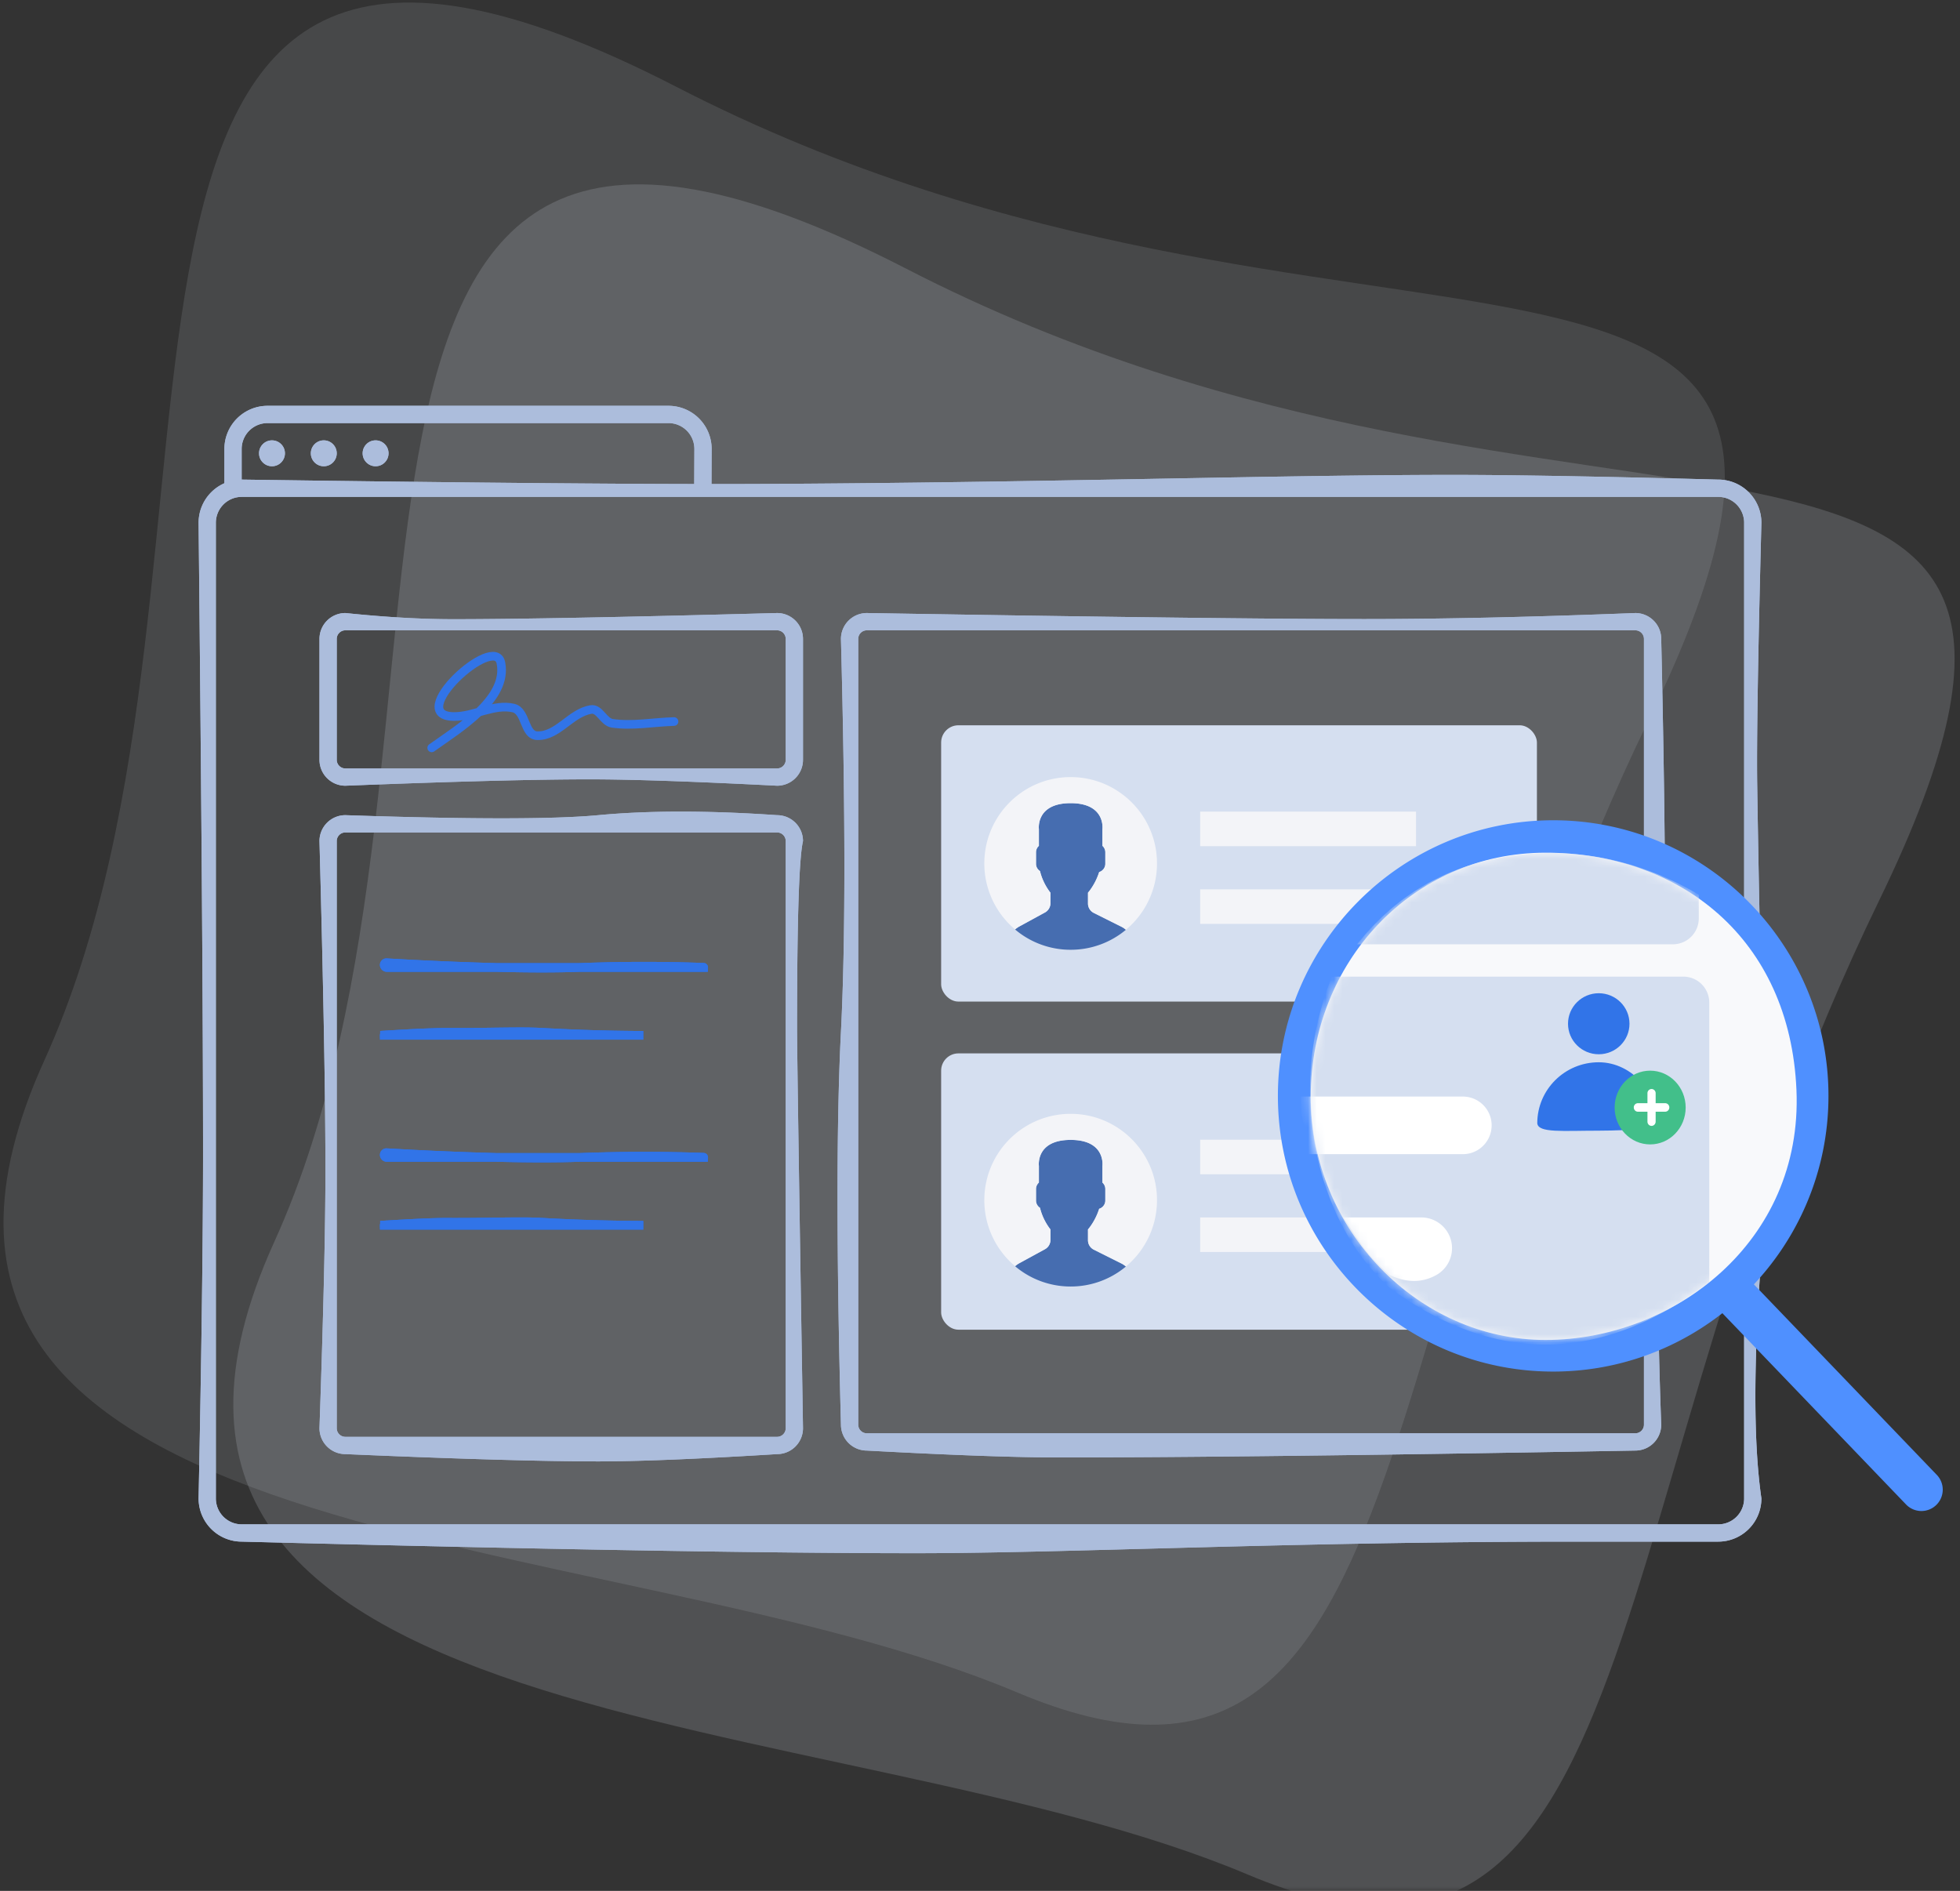<svg xmlns="http://www.w3.org/2000/svg" xmlns:xlink="http://www.w3.org/1999/xlink" viewBox="0 0 227 219"><rect x="0" y="0" width="227" height="219" fill="#333333" stroke="none"/><defs><path id="a" d="M0 0h240v220H0z"></path><path id="c" d="M207 184.189c14.72 0 29.808-11.25 29.06-28.929-.75-17.68-13.596-27.503-29.06-27.503-15.464 0-27.196 12.752-27.196 28.216S192.28 184.189 207 184.189z"></path></defs><g fill="none" fill-rule="evenodd" transform="translate(-7 -1)"><mask id="b" fill="#fff"><use xlink:href="#a"></use></mask><use fill="#D8D8D8" fill-opacity="0" xlink:href="#a"></use><g mask="url(#b)"><g transform="translate(-21 -28)"><path fill="#D6DCE7" d="M172.452 246.082c47.48 20.026 39.702-43.911 73.16-112.74 33.457-68.83-34.232-32.818-112.69-73.238-78.46-40.42-46.573 54.19-73.16 112.74-26.588 58.552 65.21 53.212 112.69 73.238z" opacity=".181"></path><path fill="#D6DCE7" d="M145.837 225.024c47.481 20.025 39.702-43.912 73.16-112.741 33.458-68.83-34.231-32.818-112.69-73.237-78.46-40.42-46.573 54.19-73.16 112.74-26.587 58.551 65.21 53.212 112.69 73.238z" opacity=".129"></path><path fill="#ACBDDC" fill-rule="nonzero" d="M56 86.546a3 3 0 00-3 3v113a3 3 0 003 3h171a3 3 0 003-3v-113a3 3 0 00-3-3H56zm0-2c27.842.392 47.783.561 59.823.506 33.334-.153 60.243-1.052 80.48-1.052 6.798 0 17.03.182 30.697.546a5 5 0 015 5c-.398 15.315-.56 25.452-.486 30.41.455 30.492 1.233 44.449.486 54.402-.93 12.38-.93 21.777 0 28.188a5 5 0 01-5 5h-16.577c-32.945 0-58.623 1.34-76.389 1.34-17.315 0-43.327-.447-78.034-1.34a5 5 0 01-5-5c.344-16.942.516-30.315.516-40.12 0-15.307-.172-39.6-.516-72.88a5 5 0 015-5z"></path><path fill="#ACBDDC" fill-rule="nonzero" d="M68 102a1 1 0 00-1 1v14a1 1 0 001 1h50a1 1 0 001-1v-14a1 1 0 00-1-1H68zm0-2c4.589.476 8.76.714 12.512.714 7.358 0 19.854-.238 37.488-.714a3 3 0 013 3v14a3 3 0 01-3 3c-9.653-.494-16.888-.74-21.706-.74-6.293 0-15.725.246-28.294.74a3 3 0 01-3-3v-14a3 3 0 013-3zm60.396 2a1 1 0 00-1 1v91a1 1 0 001 1h89a1 1 0 001-1v-91a1 1 0 00-1-1h-89zm0-2c27.664.466 46.864.699 57.6.699 9.042 0 19.509-.233 31.4-.699a3 3 0 013 3c.601 26.134.601 44.537 0 55.21-.53 9.42-.53 21.35 0 35.79a3 3 0 01-3 3c-29.7.532-51.96.797-66.78.797-4.958 0-12.364-.265-22.22-.797a3 3 0 01-3-3c-.528-19.982-.528-35.149 0-45.5.529-10.351.529-25.518 0-45.5a3 3 0 013-3zM68 125.41a1 1 0 00-1 1v68a1 1 0 001 1h50a1 1 0 001-1v-68a1 1 0 00-1-1H68zm0-2c14.324.488 24.092.488 29.303 0 5.846-.547 12.745-.547 20.697 0a3 3 0 013 3c-.459 1.95-.688 9.162-.688 21.635 0 2.638.23 18.093.688 46.365a3 3 0 01-3 3c-9.124.564-16.023.845-20.697.845-6.437 0-16.204-.281-29.303-.845a3 3 0 01-3-3c.46-13.179.69-23.117.69-29.815 0-8.413-.23-21.142-.69-38.185a3 3 0 013-3z"></path><path stroke="#ACBDDC" stroke-width="2" d="M54.988 85.483V81a4 4 0 014-4h46.433a4 4 0 014 4.017l-.023 5.212"></path><circle cx="59.5" cy="81.5" r="1.5" fill="#ACBDDC"></circle><circle cx="65.5" cy="81.5" r="1.5" fill="#ACBDDC"></circle><circle cx="71.5" cy="81.5" r="1.5" fill="#ACBDDC"></circle><path stroke="#1B6FFF" d="M85.524 141.05h9.58c-2.586.095-5.78.095-9.58 0zm9.58 0H109.5a.02.02 0 00-.02-.021 191.459 191.459 0 00-14.367.02h-.01zm-9.58 0a417.19 417.19 0 01-12.757-.55h-.015a.252.252 0 00-.252.252c0 .164.133.297.297.297h12.727zm0 22h9.58c-2.586.095-5.78.095-9.58 0zm9.58 0H109.5a.02.02 0 00-.02-.021 191.459 191.459 0 00-14.367.02h-.01zm-9.58 0a417.19 417.19 0 01-12.757-.55h-.015a.252.252 0 00-.252.252c0 .164.133.297.297.297h12.727zM72.53 148.874a.032.032 0 00-.03.032h30c-3.768-.01-7.643-.124-11.625-.343-1.432-.08-2.563-.079-6.254-.03a247.93 247.93 0 01-4.91.03c-1.315-.006-3.711.097-7.181.31zm0 22a.032.032 0 00-.03.032h30c-3.768-.01-7.643-.124-11.625-.343-1.432-.08-2.563-.079-6.254-.03a247.93 247.93 0 01-4.91.03c-1.315-.006-3.711.097-7.181.31z"></path><rect width="69" height="32" x="137" y="113" fill="#D5DFF0" rx="2"></rect><path fill="#F3F4F8" d="M167 132h20v4h-20z"></path><path fill="#ACBDDC" fill-rule="nonzero" d="M56 86.546a3 3 0 00-3 3v113a3 3 0 003 3h171a3 3 0 003-3v-113a3 3 0 00-3-3H56zm0-2c27.842.392 47.783.561 59.823.506 33.334-.153 60.243-1.052 80.48-1.052 6.798 0 17.03.182 30.697.546a5 5 0 015 5c-.398 15.315-.56 25.452-.486 30.41.455 30.492 1.233 44.449.486 54.402-.93 12.38-.93 21.777 0 28.188a5 5 0 01-5 5h-16.577c-32.945 0-58.623 1.34-76.389 1.34-17.315 0-43.327-.447-78.034-1.34a5 5 0 01-5-5c.344-16.942.516-30.315.516-40.12 0-15.307-.172-39.6-.516-72.88a5 5 0 015-5z"></path><path fill="#ACBDDC" fill-rule="nonzero" d="M68 102a1 1 0 00-1 1v14a1 1 0 001 1h50a1 1 0 001-1v-14a1 1 0 00-1-1H68zm0-2c4.589.476 8.76.714 12.512.714 7.358 0 19.854-.238 37.488-.714a3 3 0 013 3v14a3 3 0 01-3 3c-9.653-.494-16.888-.74-21.706-.74-6.293 0-15.725.246-28.294.74a3 3 0 01-3-3v-14a3 3 0 013-3zm60.396 2a1 1 0 00-1 1v91a1 1 0 001 1h89a1 1 0 001-1v-91a1 1 0 00-1-1h-89zm0-2c27.664.466 46.864.699 57.6.699 9.042 0 19.509-.233 31.4-.699a3 3 0 013 3c.601 26.134.601 44.537 0 55.21-.53 9.42-.53 21.35 0 35.79a3 3 0 01-3 3c-29.7.532-51.96.797-66.78.797-4.958 0-12.364-.265-22.22-.797a3 3 0 01-3-3c-.528-19.982-.528-35.149 0-45.5.529-10.351.529-25.518 0-45.5a3 3 0 013-3zM68 125.41a1 1 0 00-1 1v68a1 1 0 001 1h50a1 1 0 001-1v-68a1 1 0 00-1-1H68zm0-2c14.324.488 24.092.488 29.303 0 5.846-.547 12.745-.547 20.697 0a3 3 0 013 3c-.459 1.95-.688 9.162-.688 21.635 0 2.638.23 18.093.688 46.365a3 3 0 01-3 3c-9.124.564-16.023.845-20.697.845-6.437 0-16.204-.281-29.303-.845a3 3 0 01-3-3c.46-13.179.69-23.117.69-29.815 0-8.413-.23-21.142-.69-38.185a3 3 0 013-3z"></path><path stroke="#ACBDDC" stroke-width="2" d="M54.988 85.483V81a4 4 0 014-4h46.433a4 4 0 014 4.017l-.023 5.212"></path><circle cx="59.5" cy="81.5" r="1.5" fill="#ACBDDC"></circle><circle cx="65.5" cy="81.5" r="1.5" fill="#ACBDDC"></circle><circle cx="71.5" cy="81.5" r="1.5" fill="#ACBDDC"></circle><path stroke="#3174E8" d="M85.524 141.05h9.58c-2.586.095-5.78.095-9.58 0zm9.58 0H109.5a.02.02 0 00-.02-.021 191.459 191.459 0 00-14.367.02h-.01zm-9.58 0a417.19 417.19 0 01-12.757-.55h-.015a.252.252 0 00-.252.252c0 .164.133.297.297.297h12.727zm0 22h9.58c-2.586.095-5.78.095-9.58 0zm9.58 0H109.5a.02.02 0 00-.02-.021 191.459 191.459 0 00-14.367.02h-.01zm-9.58 0a417.19 417.19 0 01-12.757-.55h-.015a.252.252 0 00-.252.252c0 .164.133.297.297.297h12.727zM72.53 148.874a.032.032 0 00-.03.032h30c-3.768-.01-7.643-.124-11.625-.343-1.432-.08-2.563-.079-6.254-.03a247.93 247.93 0 01-4.91.03c-1.315-.006-3.711.097-7.181.31zm0 22a.032.032 0 00-.03.032h30c-3.768-.01-7.643-.124-11.625-.343-1.432-.08-2.563-.079-6.254-.03a247.93 247.93 0 01-4.91.03c-1.315-.006-3.711.097-7.181.31z"></path><rect width="69" height="32" x="137" y="151" fill="#D5DFF0" rx="2"></rect><path fill="#F3F4F8" d="M167 170h25v4h-25zm0-9h30v4h-30z"></path><path fill="#4F90FF" fill-rule="nonzero" stroke="#4F90FF" stroke-width="2" d="M251.59 200.507l-21.85-22.757c5.573-5.597 9.026-13.314 9.026-21.825 0-17.053-13.853-30.925-30.882-30.925-17.03 0-30.883 13.872-30.883 30.925 0 17.054 13.853 30.926 30.883 30.926 7.475 0 14.335-2.676 19.682-7.116l21.905 22.813a1.466 1.466 0 002.08.041 1.475 1.475 0 00.04-2.082zm-43.707-16.601c-15.408 0-27.942-12.552-27.942-27.98 0-15.43 12.534-27.98 27.942-27.98 15.407 0 27.94 12.55 27.94 27.98 0 15.428-12.534 27.98-27.94 27.98z"></path><path stroke="#3174E8" stroke-linecap="round" d="M78 115.615c3.16-2.258 8.839-5.647 8.014-9.836-.7-3.556-11.324 6.215-5.389 6.207 2.309-.004 4.6-1.5 6.826-.985 1.519.35 1.218 3.175 2.792 3.206 2.386.046 3.846-2.644 6.188-3.032 1.023-.17 1.46 1.448 2.487 1.597 2.349.339 4.763-.138 7.144-.207"></path><path fill="#466DB0" fill-rule="nonzero" d="M149.024 173.68l-2.984 1.628a2.681 2.681 0 00-.479.34A9.954 9.954 0 00152 178a9.96 9.96 0 006.402-2.318 2.647 2.647 0 00-.527-.353l-3.195-1.597a1.218 1.218 0 01-.673-1.09v-1.254c.09-.102.192-.233.302-.388a7.352 7.352 0 00.993-2.002c.41-.126.712-.505.712-.955v-1.338a.999.999 0 00-.334-.741v-1.935s.397-3.01-3.68-3.01c-4.076 0-3.679 3.01-3.679 3.01v1.935a.998.998 0 00-.334.741v1.338c0 .353.185.663.462.842a6.64 6.64 0 001.21 2.503v1.223c0 .445-.244.855-.635 1.069z"></path><path fill="#F3F4F8" fill-rule="nonzero" d="M152.17 158.002c-5.52-.095-10.074 4.305-10.168 9.827a9.97 9.97 0 003.563 7.816 2.63 2.63 0 01.475-.337l2.983-1.628c.392-.213.635-.623.635-1.07v-1.222s-.875-1.048-1.21-2.503a1.004 1.004 0 01-.462-.842v-1.338c0-.294.131-.557.334-.742v-1.934s-.397-3.01 3.68-3.01c4.076 0 3.679 3.01 3.679 3.01v1.934a.998.998 0 01.334.742v1.338c0 .45-.302.828-.711.955a7.352 7.352 0 01-.994 2.001 4.81 4.81 0 01-.302.389v1.254c0 .461.26.883.674 1.09l3.195 1.597c.191.096.365.217.524.351a9.974 9.974 0 003.599-7.51c.095-5.52-4.305-10.074-9.827-10.168z"></path><path fill="#466DB0" fill-rule="nonzero" d="M149.024 134.68l-2.984 1.628a2.681 2.681 0 00-.479.34A9.954 9.954 0 00152 139a9.96 9.96 0 006.402-2.318 2.647 2.647 0 00-.527-.353l-3.195-1.597a1.218 1.218 0 01-.673-1.09v-1.254c.09-.102.192-.233.302-.388a7.352 7.352 0 00.993-2.002c.41-.126.712-.505.712-.955v-1.338a.999.999 0 00-.334-.741v-1.935s.397-3.01-3.68-3.01c-4.076 0-3.679 3.01-3.679 3.01v1.935a.998.998 0 00-.334.741v1.338c0 .353.185.663.462.842a6.64 6.64 0 001.21 2.503v1.223c0 .445-.244.855-.635 1.069z"></path><path fill="#F3F4F8" fill-rule="nonzero" d="M152.17 119.002c-5.52-.095-10.074 4.305-10.168 9.827a9.97 9.97 0 003.563 7.816 2.63 2.63 0 01.475-.337l2.983-1.628c.392-.213.635-.623.635-1.07v-1.222s-.875-1.048-1.21-2.503a1.004 1.004 0 01-.462-.842v-1.338c0-.294.131-.557.334-.742v-1.934s-.397-3.01 3.68-3.01c4.076 0 3.679 3.01 3.679 3.01v1.934a.998.998 0 01.334.742v1.338c0 .45-.302.828-.711.955a7.352 7.352 0 01-.994 2.001 4.81 4.81 0 01-.302.389v1.254c0 .461.26.883.674 1.09l3.195 1.597c.191.096.365.217.524.351a9.974 9.974 0 003.599-7.51c.095-5.52-4.305-10.074-9.827-10.168z"></path><path fill="#F3F4F8" d="M167 123h25v4h-25z"></path><mask id="d" fill="#fff"><use xlink:href="#c"></use></mask><use fill="#F8F9FB" xlink:href="#c"></use><path fill="#D5DFF0" d="M182.256 142.111h40.704a3 3 0 013 3v32.383c-12.348 9.378-24.654 9.622-36.918.73-5.873-5.265-8.63-12.993-9.21-20.172-.425-5.497.383-10.81 2.424-15.94z" mask="url(#d)"></path><path fill="#FFF" d="M183.615 170h8.993a3.562 3.562 0 011.735 6.672c-1.63.91-3.43.91-5.403 0-1.008-.916-1.832-1.757-2.472-2.525-.64-.767-1.59-2.15-2.853-4.147z" mask="url(#d)"></path><ellipse cx="213.161" cy="147.567" fill="#3174E8" fill-rule="nonzero" mask="url(#d)" rx="3.56" ry="3.534"></ellipse><path fill="#3174E8" fill-rule="nonzero" d="M213.161 152.028c-3.932 0-7.12 3.164-7.12 7.068.108 1.141 2.949.855 7.12.855 1.706 0 4.053-.093 7.042-.279 0-3.903-3.11-7.644-7.042-7.644z" mask="url(#d)"></path><ellipse cx="219.114" cy="157.271" fill="#42BF8A" fill-rule="nonzero" mask="url(#d)" rx="4.114" ry="4.271"></ellipse><path fill="#FFF" fill-rule="nonzero" d="M220.86 156.768h-1.109v-1.15a.484.484 0 00-.474-.493.484.484 0 00-.475.493v1.15h-1.108a.484.484 0 00-.474.493c0 .272.212.493.474.493h1.108v1.15c0 .272.213.492.475.492s.474-.22.474-.493v-1.15h1.108c.262 0 .475-.22.475-.492a.484.484 0 00-.475-.493z" mask="url(#d)"></path><path fill="#FFF" d="M178.605 156h18.815a3.336 3.336 0 010 6.672h-18.205c.125-.602.125-1.44 0-2.513-.066-.569-.46-1.669-.507-2.322a87.362 87.362 0 01-.103-1.837z" mask="url(#d)"></path><path fill="#D5DFF0" d="M185.177 138.365h36.569a3 3 0 003-3v-2.752c-5.306-3.126-10.92-4.735-16.844-4.828-9.611.038-17.186 3.565-22.725 10.58z" mask="url(#d)"></path><circle cx="201.5" cy="117.5" r="1.5" fill="#4F90FF" mask="url(#d)"></circle></g></g></g></svg>
